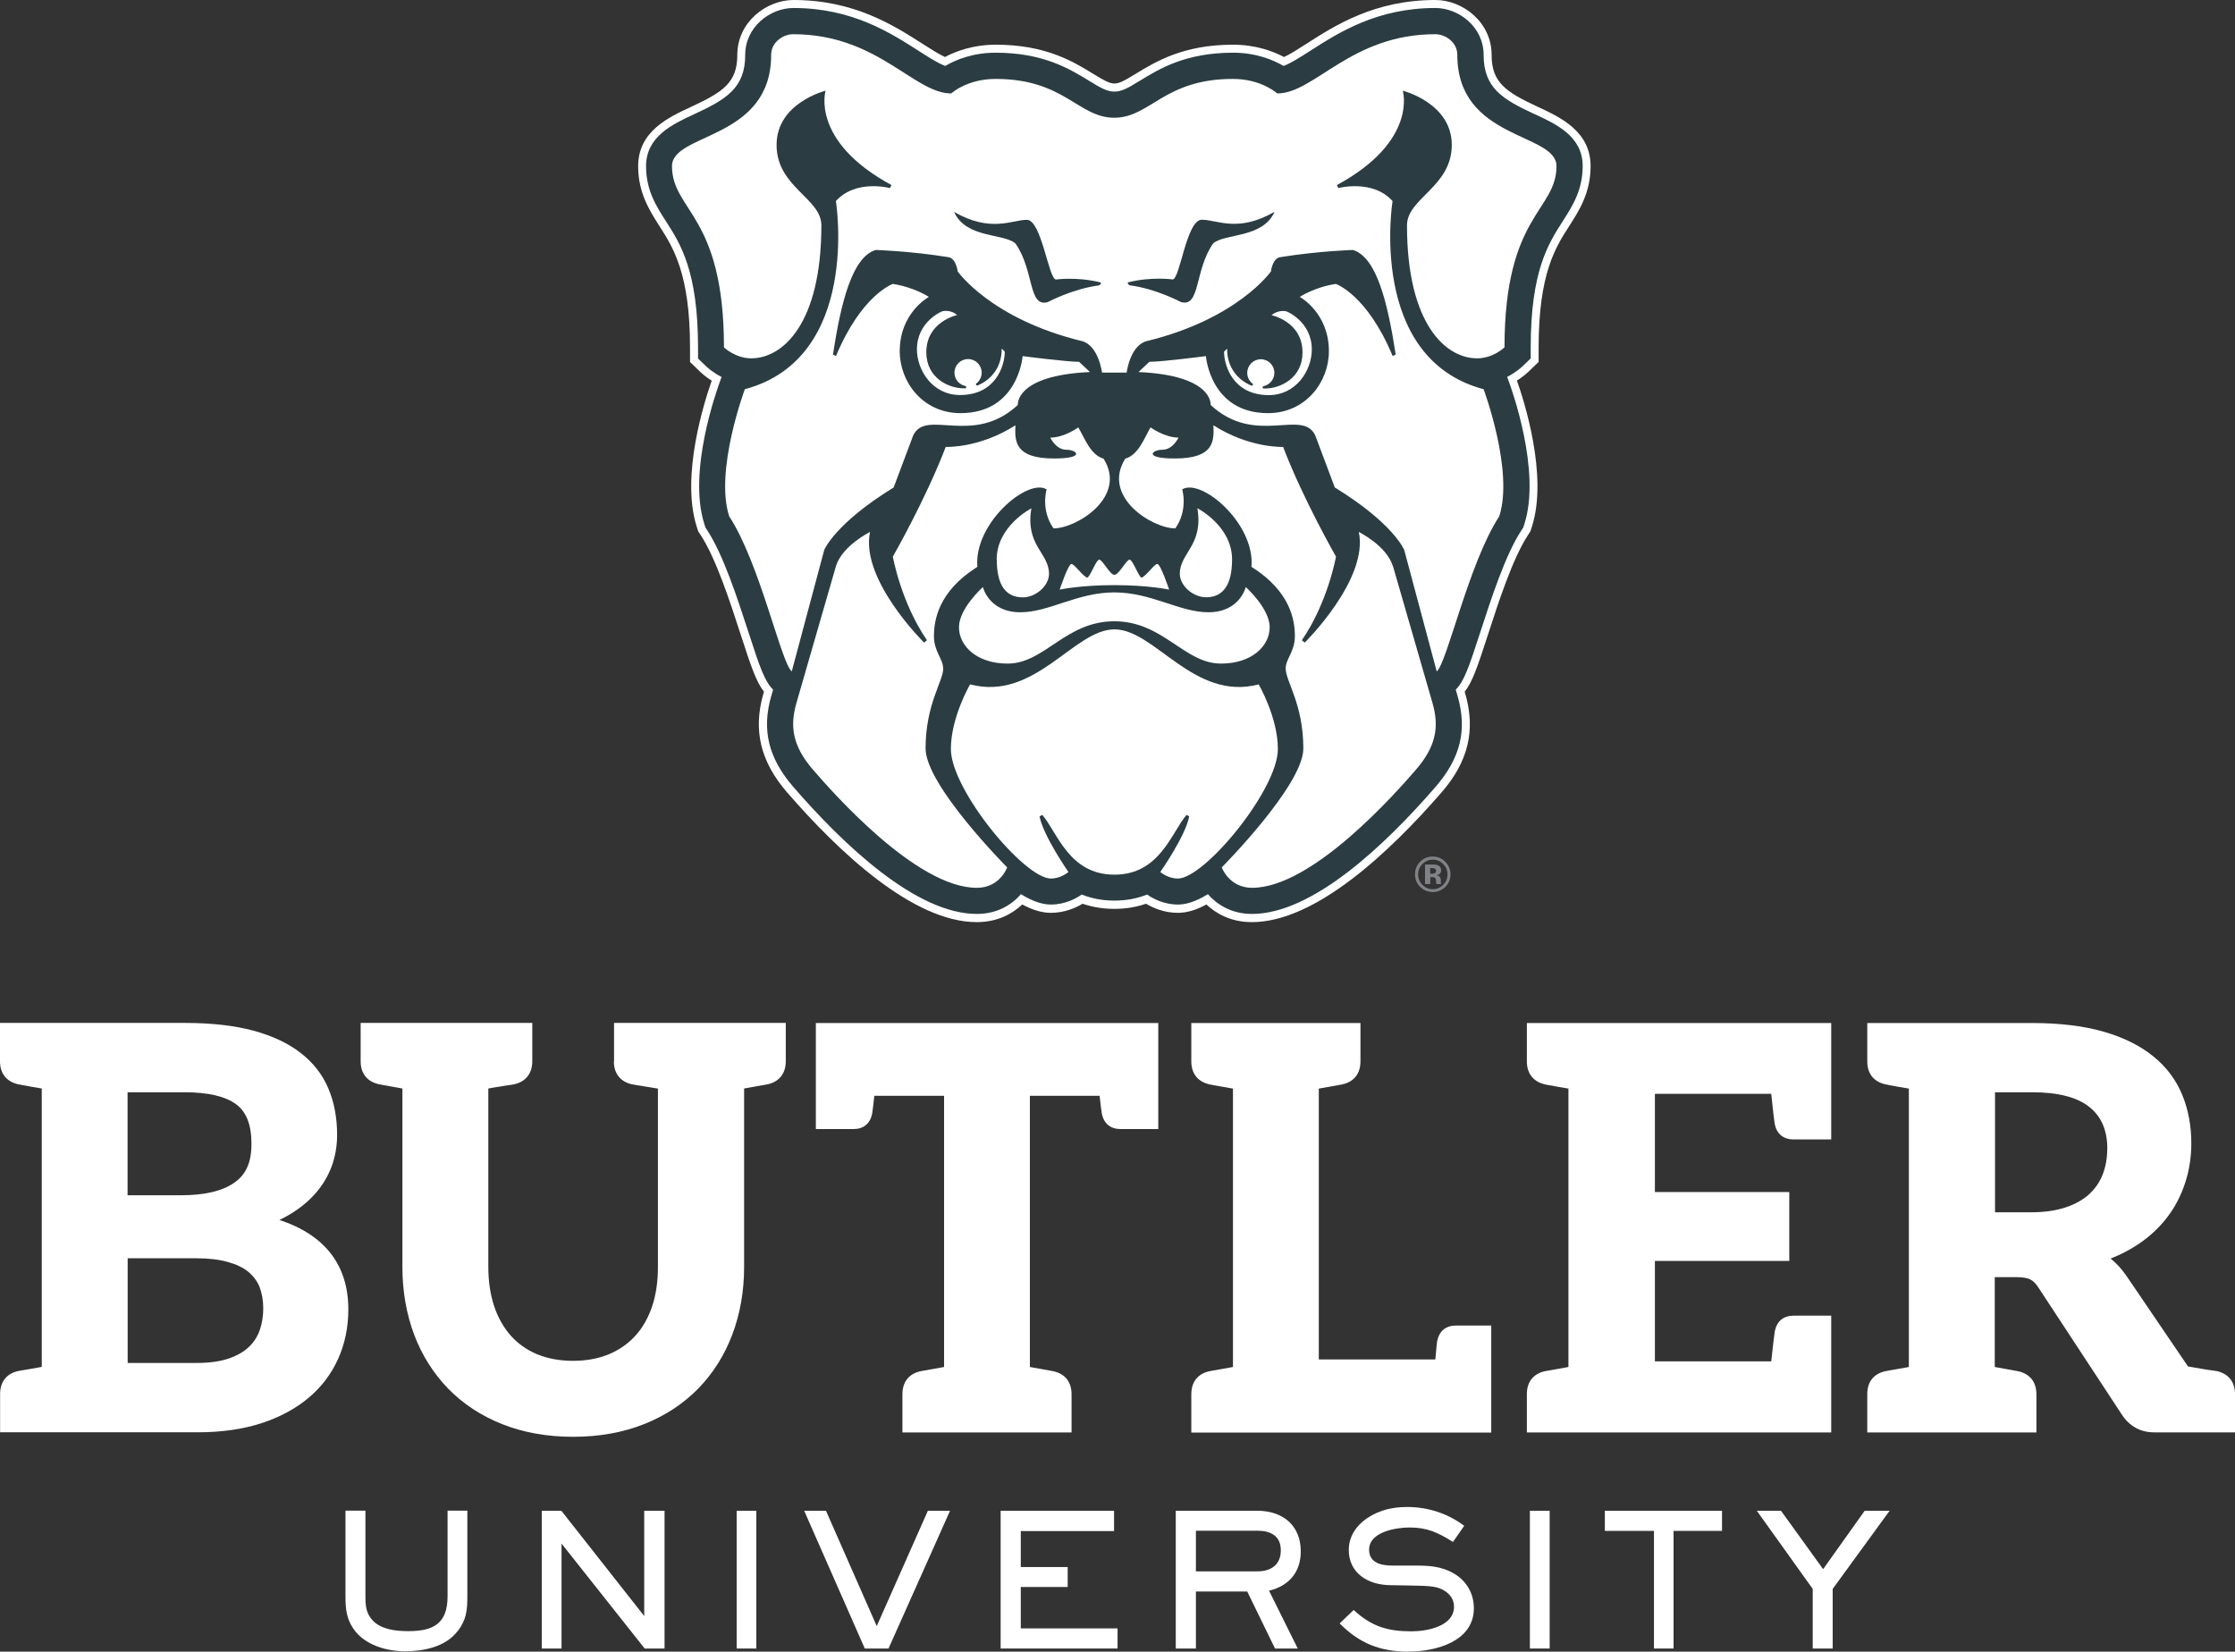 <?xml version="1.0" encoding="UTF-8"?>
<svg xmlns="http://www.w3.org/2000/svg" id="Layer_1" viewBox="0 0 242.99 179.58">
  <rect x="0" y="0" width="242.99" height="179.58" fill="#333333" stroke="none"/>
  <defs>
    <style>.cls-1{fill:#fff;}.cls-2{fill:#808285;}.cls-3{fill:#2b3d42;}</style>
  </defs>
  <g id="Layer_1-2">
    <g>
      <g>
        <path class="cls-1" d="M30.34,132.66c.65-.3,1.26-.66,1.79-1.02,1.02-.68,1.87-1.48,2.54-2.34,.67-.86,1.17-1.8,1.5-2.8,.32-.99,.48-2.03,.48-3.12,0-1.86-.32-3.54-.95-5.03-.64-1.52-1.65-2.82-3.03-3.88-1.35-1.05-3.08-1.86-5.16-2.42-2.06-.55-4.55-.83-7.42-.83H0v4.17c0,1.33,.71,2.24,2.05,2.52,.08,0,.2,.03,.37,.07,.16,.02,.46,.07,.89,.16l1.23,.21v30.27l-1.28,.23c-.41,.07-.69,.12-.84,.14l-.4,.07c-1.3,.27-2.01,1.17-2.01,2.52v4.15H21.5c2.57,0,4.89-.33,6.9-.98,2.02-.66,3.75-1.59,5.15-2.77,1.41-1.18,2.49-2.62,3.22-4.25,.73-1.64,1.1-3.43,1.1-5.35,0-4.82-2.53-8.11-7.53-9.75v.03Zm-16.47-2.71v-11.19h6.22c2.55,0,4.44,.45,5.59,1.31,1.11,.83,1.66,2.23,1.66,4.29s-.61,3.35-1.85,4.22c-1.29,.92-3.26,1.38-5.84,1.38h-5.78v-.01Zm14.35,9.99c.26,.68,.4,1.45,.4,2.29s-.12,1.61-.36,2.34c-.24,.7-.63,1.33-1.16,1.84-.54,.53-1.27,.96-2.18,1.28-.93,.33-2.12,.5-3.53,.5h-7.51v-11.38h7.48c1.34,0,2.5,.14,3.44,.41,.9,.25,1.65,.61,2.21,1.07,.55,.47,.96,1.02,1.22,1.65h-.01Z"></path>
        <path class="cls-1" d="M66.74,115.4c0,1.33,.72,2.24,2.03,2.51,.09,0,.25,.04,.47,.08,.2,.02,.53,.08,1.01,.16,.35,.06,.78,.12,1.28,.21v19.41c0,1.57-.21,3.01-.63,4.27-.42,1.24-1.03,2.32-1.81,3.18-.78,.86-1.75,1.54-2.88,2.02-1.13,.47-2.45,.72-3.91,.72s-2.78-.25-3.92-.72c-1.13-.48-2.09-1.16-2.86-2.03-.77-.88-1.38-1.95-1.8-3.2-.42-1.27-.63-2.71-.63-4.28v-19.38c.5-.1,.93-.16,1.28-.21,.46-.08,.8-.14,1-.16,.22-.04,.38-.07,.49-.08,1.29-.27,2.01-1.18,2.01-2.51v-4.17h-18.66v4.17c0,1.33,.72,2.24,2.05,2.51l2.49,.45v19.41c0,2.62,.43,5.1,1.28,7.36,.85,2.25,2.1,4.22,3.7,5.87,1.61,1.65,3.58,2.94,5.86,3.85s4.88,1.38,7.72,1.38,5.44-.47,7.72-1.38c2.29-.91,4.26-2.21,5.87-3.85,1.61-1.65,2.86-3.62,3.71-5.87,.86-2.26,1.29-4.74,1.29-7.36v-19.41l2.52-.45c1.29-.27,2.01-1.18,2.01-2.51v-4.17h-18.67v4.17l-.02,.01Z"></path>
        <path class="cls-1" d="M88.7,122.76h4.08c1.09,0,1.81-.57,2.04-1.66,.05-.31,.13-.95,.24-1.96h7.58v29.49l-2.52,.45c-1.3,.27-2.01,1.17-2.01,2.52v4.15h18.39v-4.15c0-1.35-.71-2.25-2.03-2.52l-2.5-.45v-29.49h7.58c.11,1.05,.19,1.67,.25,1.99,.23,1.05,.95,1.63,2.04,1.63h4.09v-11.53h-37.23v11.53h0Z"></path>
        <path class="cls-1" d="M156.25,145.77c-.03,.23-.11,.98-.2,2.04h-12.67v-29.45l2.52-.45c1.3-.27,2.01-1.18,2.01-2.51v-4.17h-18.39v4.17c0,1.33,.71,2.24,2.05,2.52,.09,0,.2,.03,.36,.07l2.12,.37v30.27l-2.52,.45c-1.3,.27-2.01,1.17-2.01,2.52v4.16h32.61v-11.64h-3.82c-1.09,0-1.81,.57-2.05,1.65h-.01Z"></path>
        <path class="cls-1" d="M166,115.4c0,1.33,.71,2.24,2.04,2.52l.37,.07c.16,.02,.45,.07,.88,.16l1.23,.21v30.27l-2.13,.38c-.16,.03-.27,.05-.39,.07-1.29,.27-2.01,1.17-2,2.52v4.15h33.09v-12.7h-4.09c-1.09,0-1.81,.59-2.04,1.67-.07,.42-.19,1.45-.39,3.3h-12.65v-10.92h14.61v-7.49h-14.61v-10.68h12.65c.19,1.84,.31,2.88,.39,3.33,.22,1.04,.95,1.63,2.04,1.63h4.09v-12.66h-33.09v4.17h0Z"></path>
        <path class="cls-1" d="M240.97,149.07l-.48-.07c-.21-.02-.55-.08-1.04-.16-.42-.07-.95-.16-1.57-.27l-6.66-9.8c-.51-.75-1.09-1.39-1.75-1.93,1.09-.43,2.09-.95,3-1.56,1.24-.82,2.3-1.82,3.14-2.92,.85-1.09,1.5-2.36,1.95-3.72,.45-1.35,.68-2.8,.68-4.32,0-1.91-.33-3.69-.99-5.29-.67-1.62-1.72-3.03-3.15-4.18-1.41-1.15-3.23-2.06-5.4-2.68-2.15-.62-4.77-.94-7.76-.94h-17.93v4.16c0,1.34,.7,2.25,2.04,2.52,.08,0,.2,.04,.37,.08,.16,.02,.45,.07,.88,.16l1.23,.21v30.27l-2.52,.45c-1.3,.27-2.01,1.17-2,2.52v4.15h18.39v-4.15c0-1.35-.72-2.25-2.04-2.52l-2.49-.45v-9.77h2.36c.85,0,1.29,.14,1.5,.25,.32,.16,.62,.46,.89,.89l9.09,13.84c.4,.61,.89,1.07,1.46,1.39,.59,.34,1.29,.51,2.11,.51h8.71v-4.15c0-1.35-.72-2.25-2.04-2.53l.02,.01Zm-11.87-24.15c0,1-.17,1.93-.49,2.77-.32,.82-.81,1.53-1.46,2.14-.66,.61-1.52,1.09-2.55,1.44-1.05,.35-2.32,.54-3.75,.54h-3.95v-13.05h4.07c2.8,0,4.9,.55,6.21,1.62,1.3,1.05,1.93,2.54,1.93,4.55l-.01-.01Z"></path>
      </g>
      <g>
        <path class="cls-1" d="M49.73,177.37c-1.29,1.69-3.68,2.17-5.68,2.17s-4.42-.66-5.64-2.47c-.76-1.12-.85-2.19-.85-3.52v-9.3h2.17v9.3c0,1.04,.06,1.91,.85,2.7,.95,.95,2.55,1.1,3.82,1.1,2.75,0,4.26-.84,4.26-3.8v-9.3h2.15v9.3c0,1.53-.1,2.57-1.06,3.82h-.02Z"></path>
        <path class="cls-1" d="M70.09,179.24l-9.04-11.41v11.41h-2.15v-14.98h2.13l9.01,11.45v-11.45h2.21v14.98h-2.16Z"></path>
        <path class="cls-1" d="M80.09,179.24v-14.98h2.14v14.98h-2.14Z"></path>
        <path class="cls-1" d="M96.61,179.24h-2.59l-6.59-14.98h2.37l5.52,12.54,5.56-12.54h2.41l-6.69,14.98h.01Z"></path>
        <path class="cls-1" d="M108.79,179.24v-14.98h12.33v2.21h-10.14v3.91h5.1v2.17h-5.1v4.5h10.52v2.19h-12.71Z"></path>
        <path class="cls-1" d="M137.97,172.95l3.12,6.29h-2.47l-3.02-6.2h-5.58v6.2h-2.19v-14.98h8.87c2.73,0,4.72,1.57,4.72,4.41,0,2.27-1.28,3.76-3.45,4.28h0Zm-1.27-6.52h-6.68v4.42h6.68c1.48,0,2.55-.71,2.55-2.29s-1.12-2.13-2.55-2.13Z"></path>
        <path class="cls-1" d="M153.14,179.58c-3.06,0-5.34-.89-7.49-3.07l1.52-1.46c1.94,1.78,3.66,2.32,6.27,2.32,1.67,0,4.64-.52,4.64-2.68,0-.74-.38-1.31-1-1.71-.79-.51-1.53-.55-3.74-.59l-2.25-.04c-2.33-.04-4.45-1.27-4.45-3.84,0-2.19,1.82-3.66,3.73-4.28,.84-.27,1.73-.38,2.59-.38,2.25,0,4.42,.68,6.23,2.05l-1.22,1.75c-1.63-1.01-2.78-1.57-4.72-1.57-1.46,0-4.4,.47-4.4,2.41,0,1.46,1.35,1.73,2.53,1.73h2.23c1.67,0,3.03,.02,4.52,.9,1.34,.81,2.11,2.17,2.11,3.74,0,3.63-4.16,4.71-7.09,4.71l-.01,.01Z"></path>
        <path class="cls-1" d="M166.33,179.24v-14.98h2.15v14.98h-2.15Z"></path>
        <path class="cls-1" d="M181.95,166.45v12.79h-2.13v-12.79h-5.34v-2.19h12.74v2.19h-5.27Z"></path>
        <path class="cls-1" d="M199.25,172.76v6.48h-2.17v-6.48l-6.08-8.5h2.63l4.58,6.35,4.52-6.35h2.71l-6.19,8.5h0Z"></path>
      </g>
    </g>
  </g>
  <g id="Layer_2">
    <g>
      <path class="cls-1" d="M167.22,11.63c-3.51-1.63-5.05-2.65-5.05-5.66,0-3.57-3.16-5.97-6.11-5.97-6.61,0-10.9,2.75-14.04,4.77-.86,.55-1.74,1.12-2.42,1.43-1.24-.65-3.11-1.34-5.54-1.34-5.4,0-8.39,1.83-10.58,3.16-1.23,.75-1.78,1.06-2.32,1.06s-1.09-.31-2.32-1.06c-2.18-1.34-5.17-3.16-10.57-3.16-2.43,0-4.31,.69-5.54,1.34-.67-.32-1.56-.88-2.42-1.43C97.17,2.76,92.87,0,86.27,0,83.32,0,80.16,2.4,80.16,5.97c0,3.01-1.54,4.03-5.05,5.66-2.42,1.12-5.73,2.65-5.73,6.44,0,2.9,1.24,4.82,2.32,6.52,1.48,2.31,3.32,5.17,3.32,13.19v1.58l1.14,1.1c.14,.13,.56,.52,1.22,.93-.72,2.04-3.43,10.34-1.62,15.91l.15,.47,.27,.41c1.67,2.55,3.22,7.33,4.35,10.82,1.12,3.46,1.69,5.14,2.53,6.21l-.06,.2c-1.15,3.97-.33,7.39,2.57,10.74,5.58,6.44,13.68,14.11,20.62,14.11,2.32,0,3.92-.95,4.95-1.92,1.11,.6,2.15,.91,3.1,.91,1.5,0,2.71-.54,3.46-.99,1.07,.37,2.23,.56,3.45,.56s2.38-.19,3.45-.56c.75,.45,1.96,.99,3.46,.99,.96,0,2-.3,3.1-.91,1.03,.97,2.63,1.92,4.95,1.92,6.92,0,15.03-7.67,20.62-14.11,2.91-3.35,3.72-6.77,2.57-10.74l-.06-.2c.85-1.07,1.41-2.75,2.53-6.2,1.13-3.49,2.68-8.28,4.35-10.83l.27-.42,.15-.47c1.81-5.56-.89-13.86-1.62-15.91,.66-.42,1.08-.8,1.22-.93l1.14-1.1v-1.58c0-8.02,1.84-10.89,3.33-13.2,1.09-1.7,2.32-3.62,2.32-6.51,0-3.79-3.31-5.32-5.73-6.44l.02,.01Z"></path>
      <g id="NEW_BLUE_LAYER">
        <path class="cls-3" d="M166.86,12.42c-3.46-1.6-5.56-2.83-5.56-6.45,0-3.05-2.71-5.1-5.24-5.1-6.35,0-10.52,2.67-13.57,4.63-1.1,.7-2.15,1.38-2.94,1.67-1.13-.66-2.99-1.44-5.49-1.44-5.16,0-8.02,1.75-10.12,3.04-1.27,.78-1.98,1.19-2.78,1.19s-1.51-.41-2.78-1.19c-2.09-1.28-4.96-3.04-10.12-3.04-2.5,0-4.36,.77-5.49,1.44-.79-.29-1.84-.96-2.94-1.67-3.05-1.95-7.22-4.63-13.57-4.63-2.53,0-5.24,2.05-5.24,5.1,0,3.62-2.1,4.85-5.56,6.45-2.33,1.08-5.22,2.42-5.22,5.64,0,2.64,1.11,4.37,2.19,6.04,1.54,2.4,3.46,5.39,3.46,13.67v1.21l.87,.84c.11,.11,.72,.67,1.69,1.17l-.12,.33c-.37,1-3.61,9.96-1.74,15.7l.12,.36,.21,.32c1.73,2.65,3.3,7.49,4.45,11.03,1.25,3.86,1.77,5.36,2.68,6.25l-.19,.66c-1.07,3.71-.33,6.77,2.39,9.92,5.46,6.3,13.35,13.81,19.95,13.81,2.24,0,3.81-1.01,4.8-2.15,1.38,.87,2.46,1.13,3.25,1.13,1.54,0,2.73-.65,3.36-1.09,1.01,.41,2.18,.66,3.55,.66s2.54-.25,3.55-.66c.63,.44,1.82,1.09,3.36,1.09,.8,0,1.88-.27,3.25-1.13,.99,1.13,2.56,2.15,4.8,2.15,6.59,0,14.49-7.51,19.95-13.81,2.73-3.15,3.47-6.21,2.39-9.92l-.19-.66c.9-.89,1.42-2.39,2.67-6.25,1.15-3.54,2.72-8.39,4.45-11.04l.21-.32,.12-.36c1.87-5.74-1.37-14.7-1.74-15.7l-.12-.33c.97-.5,1.57-1.06,1.69-1.17l.87-.84v-1.21c0-8.28,1.92-11.27,3.46-13.67,1.07-1.67,2.19-3.4,2.19-6.04,0-3.23-2.89-4.57-5.22-5.64l.01,.01Z"></path>
      </g>
      <g id="NEW_FACE">
        <path class="cls-1" d="M104.07,34.26c-.78-.67-1.64-.41-1.64-.41,0,0-2.74,1.09-2.74,4.14,0,2.27,1.7,4.96,4.68,4.96,3.95,0,4.87-3.27,4.87-4.72l-.33-.33c0,2.19-1.3,3.46-2.63,4.01-.11,.04-.24-.13-.15-.2,.36-.27,.6-.7,.6-1.19,0-.82-.66-1.48-1.48-1.48s-1.48,.66-1.48,1.48c0,.72,.52,1.32,1.2,1.45,.11,.03,.09,.25,0,.25h-.21c-1.61,0-4.05-1.11-4.05-3.92,0-3.35,3.37-4.05,3.37-4.05l-.01,.01Z"></path>
        <path class="cls-1" d="M102.54,72.67c0-1.01-1-1.84-1-3.49s.41-4.84,4.72-7.55c-.4-4.74,5.49-9.69,7.53-8.42,0,0-.68,2.21,.75,4.24,2.53,0,8.05-3.44,5.44-7.58-1.46-.42-2.09-2.33-2.75-3.4,0,0-1.51,1.11-3.04,1.11,0,0,.6,1.32,1.75,1.32s2.12,.95-1.35,.95c-4.25,0-4.28-1.86-4.19-3.61-3.96,2.53-7.58,2.35-7.58,2.35-2.16,5.67-5.75,11.93-5.75,11.93,0,0,.88,4.97,3.71,9.09l-.31,.26s-6.97-6.86-5.88-12.03c0,0-3,1.47-3.7,3.7l-4.3,14.89c-.76,2.63-.37,4.75,1.81,7.27s11.25,12.83,17.8,12.83c2.52,0,3.3-2.22,3.3-2.22,0,0-8.87-8.92-8.87-12.92,0-4.86,1.92-7.3,1.92-8.72h-.01Z"></path>
        <path class="cls-1" d="M110.93,66.57c-3.43,0-4.07-2.74-4.07-2.74,0,0-2.6,2.32-2.6,4.37s1.96,3.95,5.29,3.95c4.02,0,6.28-4.6,11.6-4.6s7.58,4.6,11.6,4.6c3.33,0,5.29-1.9,5.29-3.95s-2.6-4.37-2.6-4.37c0,0-.64,2.74-4.07,2.74-3.14,0-6.18-2.16-10.22-2.16s-7.08,2.16-10.22,2.16h0Z"></path>
        <path class="cls-1" d="M108.37,60.83c0,2.85,1.02,4.12,2.83,4.12,1.4,0,2.85-1.25,2.85-2.55,0-2.29-2.6-3.09-1.92-7.13,0,0-3.77,1.93-3.77,5.56h.01Z"></path>
        <path class="cls-1" d="M136.04,41.92c-1.33-.55-2.63-1.83-2.63-4.01l-.33,.33c0,1.44,.92,4.72,4.87,4.72,2.97,0,4.67-2.69,4.67-4.96,0-3.05-2.74-4.14-2.74-4.14,0,0-.86-.25-1.64,.41,0,0,3.37,.69,3.37,4.05,0,2.81-2.44,3.92-4.05,3.92h-.21c-.08,0-.11-.23,0-.25,.68-.13,1.2-.73,1.2-1.45,0-.82-.66-1.48-1.47-1.48s-1.48,.66-1.48,1.48c0,.49,.24,.92,.6,1.19,.09,.07-.05,.24-.15,.2l-.01-.01Z"></path>
        <path class="cls-1" d="M151.43,61.54c-.7-2.23-3.7-3.7-3.7-3.7,1.09,5.16-5.88,12.03-5.88,12.03l-.31-.26c2.83-4.12,3.71-9.09,3.71-9.09,0,0-3.59-6.26-5.75-11.93,0,0-3.62,.17-7.58-2.35,.09,1.75,.06,3.61-4.19,3.61-3.47,0-2.49-.95-1.35-.95s1.75-1.32,1.75-1.32c-1.52,0-3.04-1.11-3.04-1.11-.65,1.07-1.28,2.98-2.75,3.4-2.6,4.13,2.92,7.58,5.44,7.58,1.43-2.02,.75-4.24,.75-4.24,2.05-1.27,7.93,3.68,7.53,8.42,4.31,2.71,4.72,5.9,4.72,7.55s-1,2.48-1,3.49c0,1.43,1.92,3.86,1.92,8.72,0,3.99-8.87,12.92-8.87,12.92,0,0,.79,2.22,3.3,2.22,6.55,0,15.62-10.31,17.8-12.83,2.18-2.52,2.57-4.64,1.81-7.27l-4.3-14.89h-.01Z"></path>
        <path class="cls-1" d="M131.12,64.94c1.81,0,2.83-1.27,2.83-4.12,0-3.64-3.77-5.56-3.77-5.56,.68,4.04-1.91,4.84-1.91,7.13,0,1.3,1.45,2.55,2.85,2.55Z"></path>
        <path class="cls-1" d="M125.82,61.32c-.32,0-1.13,1.22-1.69,1.49-.31,0-.97-1.96-1.32-1.96s-1.16,1.65-1.65,1.65-1.3-1.65-1.65-1.65-1.01,1.96-1.33,1.96c-.56-.27-1.37-1.49-1.69-1.49-.36,0-1.28,2.79-1.28,2.79,0,0,2.22-.49,5.95-.49s5.95,.49,5.95,.49c0,0-.93-2.79-1.28-2.79h-.01Z"></path>
        <path class="cls-1" d="M136.85,74.41c-7.06,1.86-11.28-5.98-15.69-5.98s-8.63,7.84-15.69,5.98c0,0-2.09,3.57-2.09,7.03,0,4.42,7.98,14.08,10.87,14.08,1.11,0,1.91-.71,1.91-.71,0,0-2.74-3.93-3.14-6.05l.3-.16c1.64,1.92,2.91,6.5,7.84,6.5s6.2-4.58,7.84-6.5l.29,.16c-.39,2.12-3.14,6.05-3.14,6.05,0,0,.8,.71,1.91,.71,2.89,0,10.87-9.65,10.87-14.08,0-3.46-2.09-7.03-2.09-7.03h.01Z"></path>
        <path class="cls-1" d="M160.6,38.96c1.74,0,2.97-1.19,2.97-1.19,0-14.43,5.65-14.81,5.65-19.71,0-3.65-10.78-2.82-10.78-12.09,0-1.4-1.32-2.25-2.39-2.25-9.19,0-13.12,6.44-17.19,6.44,0,0-1.7-1.58-4.82-1.58-7.5,0-8.98,4.22-12.9,4.22s-5.4-4.22-12.9-4.22c-3.12,0-4.82,1.58-4.82,1.58-4.07,0-8-6.44-17.19-6.44-1.07,0-2.39,.85-2.39,2.25,0,9.27-10.78,8.45-10.78,12.09,0,4.9,5.65,5.28,5.65,19.71,0,0,1.23,1.19,2.97,1.19,3.4,0,7.62-3.72,7.62-14.46,0-2.95-4.87-4.16-4.87-8.74s5.33-5.9,5.33-5.9c0,0-1.68,5.47,7.16,10.26l-.16,.33s-3.71-1-5.88,1.41c0,0,2.76,17.07-9.9,20.46,0,0-3.31,8.87-1.7,13.82,3.32,5.07,5.66,15.97,6.8,16.86l3.53-13.2s1.13-2.85,7.55-6.8l2.12-5.65c1.39-2.97,6.49,1.21,11.38-3.32,0,0-.36-3.21,7.84-3.58l-1.18-1.11c-1.35,0-6.14-.62-6.14-.62,0,0-.46,6.2-6.75,6.2-4.1,0-6.61-3.39-6.61-6.73,0-4.21,3.17-5.91,3.17-5.91,0,0-1.62-1.06-3.92-1.41,0,0-3.39,1.16-6.18,7.84l-.33-.16c.88-5.74,2.1-10.59,4.64-11.37,0,0,3.66,.1,7.91,.78,.85,.13,1.01,1.55,1.01,1.55,0,0,3.6,5.17,13.52,7.58,1.81,.49,2.17,3.42,2.17,3.42h2.68s.36-2.93,2.17-3.42c9.92-2.41,13.52-7.58,13.52-7.58,0,0,.15-1.42,1.01-1.55,4.25-.68,7.91-.78,7.91-.78,2.55,.79,3.76,5.63,4.64,11.37l-.33,.16c-2.78-6.69-6.18-7.84-6.18-7.84-2.3,.34-3.92,1.41-3.92,1.41,0,0,3.17,1.71,3.17,5.91,0,3.34-2.52,6.73-6.62,6.73-6.29,0-6.75-6.2-6.75-6.2,0,0-4.8,.62-6.15,.62l-1.18,1.11c8.2,.37,7.84,3.58,7.84,3.58,4.89,4.53,9.98,.34,11.38,3.32l2.12,5.65c6.42,3.94,7.55,6.8,7.55,6.8l3.53,13.2c1.13-.9,3.48-11.79,6.8-16.86,1.61-4.96-1.7-13.82-1.7-13.82-12.66-3.38-9.9-20.46-9.9-20.46-2.17-2.41-5.89-1.41-5.89-1.41l-.16-.33c8.84-4.79,7.16-10.26,7.16-10.26,0,0,5.33,1.34,5.33,5.9s-4.87,5.79-4.87,8.74c0,10.74,4.21,14.46,7.62,14.46h.01Zm-41.18-7.92c-2.82,.37-5.49,1.8-5.49,1.8-2.16,.65-1.46-3.42-3.53-6.37-1.28-1.12-5.38-.53-6.67-3.43,4,2.3,6.31,.86,7.91,.86s2.37,6.49,3.17,6.49c0,0,2.26-.32,4.82,.31,.17,.04-.03,.32-.22,.34h.01Zm12.48-4.58c-2.07,2.96-1.37,7.02-3.53,6.37,0,0-2.67-1.43-5.49-1.8-.18-.02-.38-.3-.21-.34,2.56-.63,4.82-.31,4.82-.31,.8,0,1.5-6.49,3.17-6.49s3.91,1.44,7.91-.86c-1.29,2.9-5.39,2.32-6.67,3.43h0Z"></path>
      </g>
    </g>
    <path class="cls-2" d="M157.12,96.45c-.38,.36-.83,.54-1.35,.54s-1-.19-1.37-.56c-.37-.37-.56-.83-.56-1.37s.2-1.03,.6-1.41c.38-.35,.82-.52,1.33-.52s.99,.19,1.36,.57,.57,.83,.57,1.36-.19,1.01-.58,1.39h0Zm-2.48-2.5c-.31,.31-.46,.69-.46,1.12s.16,.83,.47,1.14,.69,.47,1.13,.47,.81-.16,1.12-.47c.31-.32,.47-.69,.47-1.14s-.15-.8-.46-1.12c-.31-.32-.69-.48-1.13-.48s-.82,.16-1.13,.48h-.01Zm.29,2.19v-2.14h1.04c.17,.01,.31,.05,.42,.11,.19,.1,.29,.28,.29,.51,0,.18-.05,.31-.15,.39-.1,.08-.22,.13-.37,.14,.13,.03,.24,.07,.3,.12,.13,.1,.19,.26,.19,.48v.25c0,.02,0,.04,.02,.06l.02,.06h-.53c-.02-.07-.03-.17-.03-.3s-.02-.22-.04-.26c-.03-.08-.08-.13-.16-.16-.04-.02-.11-.03-.19-.03h-.24v.75h-.56l-.01,.02Zm1.02-1.72c-.08-.03-.18-.04-.32-.04h-.14v.62h.22c.13,0,.23-.03,.31-.08,.07-.05,.11-.14,.11-.25s-.06-.2-.17-.24l-.01-.01Z"></path>
  </g>
</svg>
